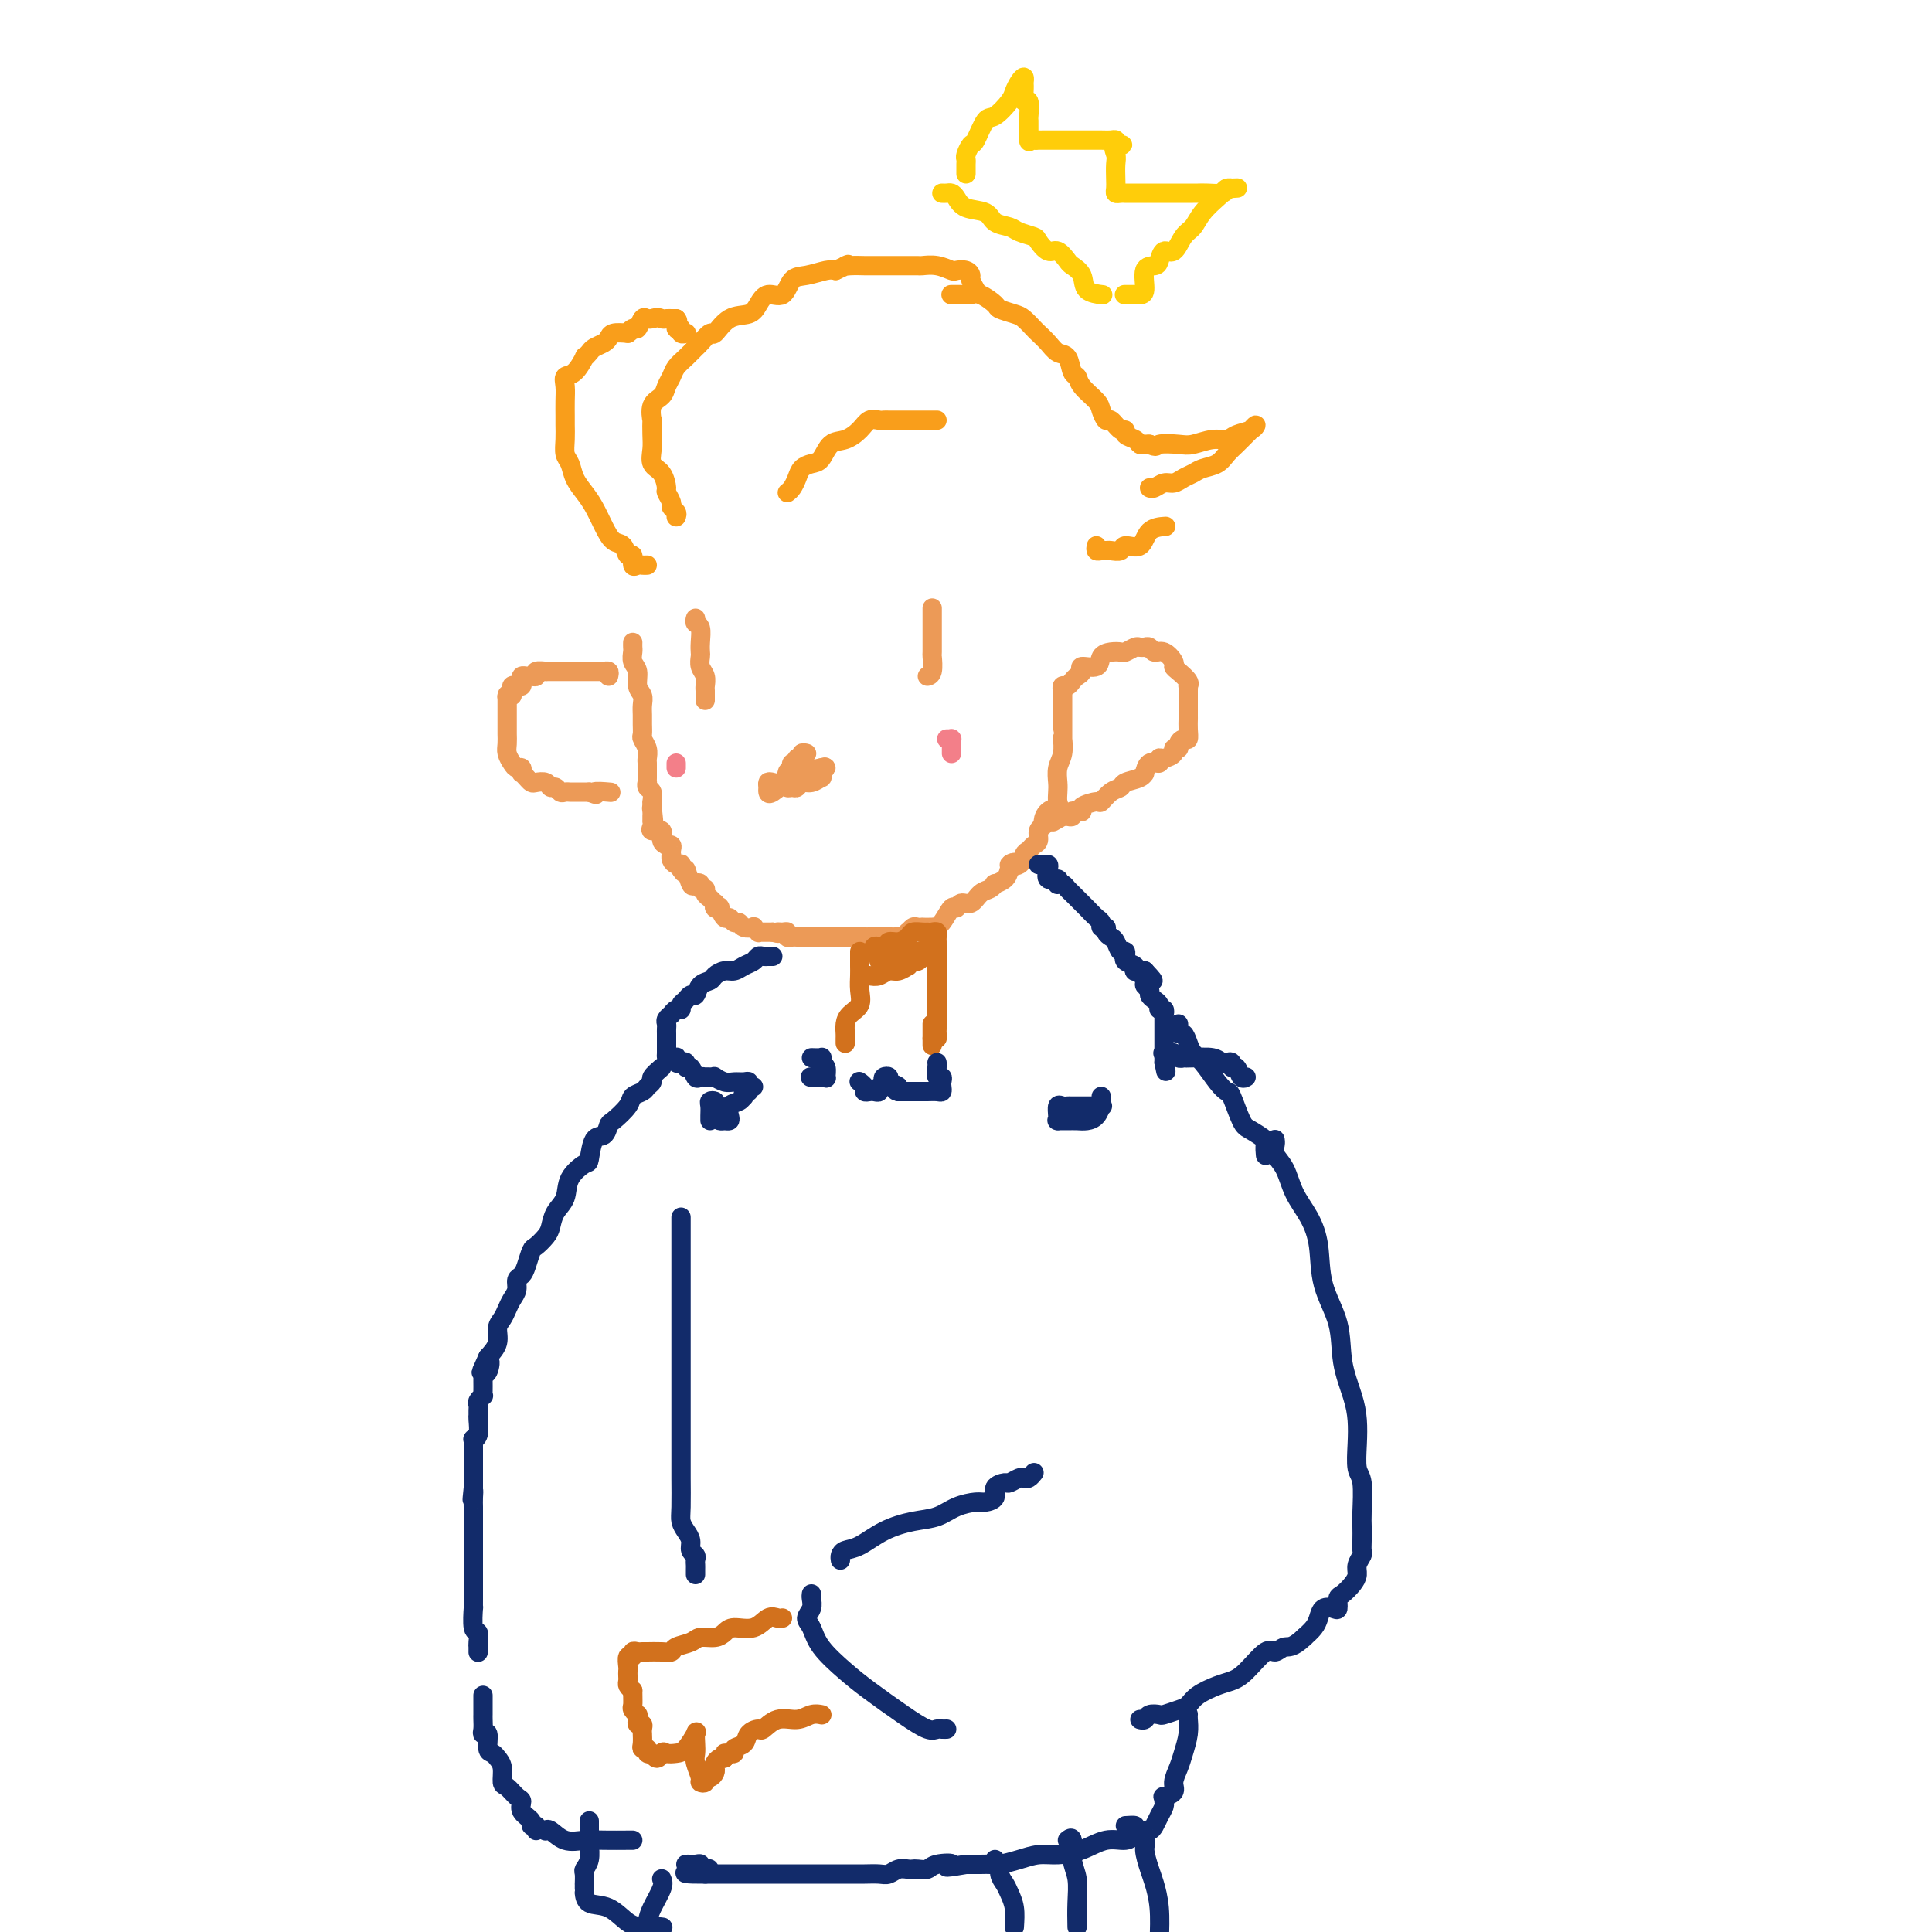 <svg viewBox='0 0 400 400' version='1.1' xmlns='http://www.w3.org/2000/svg' xmlns:xlink='http://www.w3.org/1999/xlink'><g fill='none' stroke='rgb(249,158,27)' stroke-width='4' stroke-linecap='round' stroke-linejoin='round'><path d='M134,117c-0.342,0.017 -0.683,0.035 -1,0c-0.317,-0.035 -0.609,-0.122 -1,0c-0.391,0.122 -0.881,0.451 -1,0c-0.119,-0.451 0.134,-1.684 0,-2c-0.134,-0.316 -0.655,0.285 -1,0c-0.345,-0.285 -0.515,-1.455 -1,-2c-0.485,-0.545 -1.286,-0.466 -2,-1c-0.714,-0.534 -1.343,-1.680 -2,-3c-0.657,-1.320 -1.343,-2.814 -2,-4c-0.657,-1.186 -1.286,-2.064 -2,-3c-0.714,-0.936 -1.512,-1.931 -2,-3c-0.488,-1.069 -0.667,-2.211 -1,-3c-0.333,-0.789 -0.821,-1.225 -1,-2c-0.179,-0.775 -0.047,-1.887 0,-3c0.047,-1.113 0.011,-2.225 0,-3c-0.011,-0.775 0.002,-1.214 0,-2c-0.002,-0.786 -0.021,-1.921 0,-3c0.021,-1.079 0.082,-2.102 0,-3c-0.082,-0.898 -0.306,-1.669 0,-2c0.306,-0.331 1.142,-0.221 2,-1c0.858,-0.779 1.739,-2.446 2,-3c0.261,-0.554 -0.099,0.007 0,0c0.099,-0.007 0.655,-0.580 1,-1c0.345,-0.420 0.479,-0.687 1,-1c0.521,-0.313 1.428,-0.671 2,-1c0.572,-0.329 0.808,-0.627 1,-1c0.192,-0.373 0.341,-0.821 1,-1c0.659,-0.179 1.830,-0.090 3,0'/><path d='M130,69c1.963,-1.632 0.371,-0.213 0,0c-0.371,0.213 0.479,-0.780 1,-1c0.521,-0.220 0.714,0.333 1,0c0.286,-0.333 0.664,-1.553 1,-2c0.336,-0.447 0.629,-0.120 1,0c0.371,0.120 0.820,0.034 1,0c0.180,-0.034 0.090,-0.017 0,0'/><path d='M135,66c1.183,-0.464 1.640,-0.124 2,0c0.360,0.124 0.622,0.033 1,0c0.378,-0.033 0.871,-0.009 1,0c0.129,0.009 -0.106,0.003 0,0c0.106,-0.003 0.553,-0.001 1,0'/><path d='M140,66c0.708,0.469 -0.020,1.642 0,2c0.020,0.358 0.790,-0.100 1,0c0.210,0.100 -0.140,0.759 0,1c0.140,0.241 0.768,0.065 1,0c0.232,-0.065 0.066,-0.019 0,0c-0.066,0.019 -0.033,0.009 0,0'/><path d='M140,107c0.122,-0.324 0.243,-0.648 0,-1c-0.243,-0.352 -0.852,-0.731 -1,-1c-0.148,-0.269 0.163,-0.427 0,-1c-0.163,-0.573 -0.800,-1.560 -1,-2c-0.200,-0.440 0.038,-0.332 0,-1c-0.038,-0.668 -0.350,-2.110 -1,-3c-0.650,-0.890 -1.638,-1.227 -2,-2c-0.362,-0.773 -0.099,-1.982 0,-3c0.099,-1.018 0.033,-1.844 0,-3c-0.033,-1.156 -0.034,-2.641 0,-3c0.034,-0.359 0.103,0.409 0,0c-0.103,-0.409 -0.379,-1.997 0,-3c0.379,-1.003 1.414,-1.423 2,-2c0.586,-0.577 0.724,-1.310 1,-2c0.276,-0.690 0.689,-1.335 1,-2c0.311,-0.665 0.521,-1.349 1,-2c0.479,-0.651 1.226,-1.268 2,-2c0.774,-0.732 1.574,-1.580 2,-2c0.426,-0.420 0.478,-0.412 1,-1c0.522,-0.588 1.515,-1.770 2,-2c0.485,-0.230 0.460,0.494 1,0c0.540,-0.494 1.643,-2.207 3,-3c1.357,-0.793 2.968,-0.668 4,-1c1.032,-0.332 1.486,-1.121 2,-2c0.514,-0.879 1.090,-1.847 2,-2c0.910,-0.153 2.156,0.509 3,0c0.844,-0.509 1.288,-2.188 2,-3c0.712,-0.812 1.692,-0.757 3,-1c1.308,-0.243 2.945,-0.784 4,-1c1.055,-0.216 1.527,-0.108 2,0'/><path d='M173,56c3.844,-1.774 2.453,-1.207 2,-1c-0.453,0.207 0.034,0.056 1,0c0.966,-0.056 2.413,-0.015 3,0c0.587,0.015 0.313,0.004 1,0c0.687,-0.004 2.335,-0.001 3,0c0.665,0.001 0.348,0.001 1,0c0.652,-0.001 2.274,-0.001 3,0c0.726,0.001 0.555,0.004 1,0c0.445,-0.004 1.505,-0.015 2,0c0.495,0.015 0.426,0.056 1,0c0.574,-0.056 1.790,-0.208 3,0c1.210,0.208 2.414,0.775 3,1c0.586,0.225 0.553,0.106 1,0c0.447,-0.106 1.374,-0.200 2,0c0.626,0.200 0.951,0.693 1,1c0.049,0.307 -0.179,0.429 0,1c0.179,0.571 0.765,1.592 1,2c0.235,0.408 0.117,0.204 0,0'/><path d='M163,102c0.327,-0.249 0.654,-0.498 1,-1c0.346,-0.502 0.711,-1.255 1,-2c0.289,-0.745 0.503,-1.480 1,-2c0.497,-0.520 1.278,-0.824 2,-1c0.722,-0.176 1.387,-0.223 2,-1c0.613,-0.777 1.176,-2.285 2,-3c0.824,-0.715 1.909,-0.636 3,-1c1.091,-0.364 2.189,-1.169 3,-2c0.811,-0.831 1.334,-1.687 2,-2c0.666,-0.313 1.473,-0.084 2,0c0.527,0.084 0.772,0.022 1,0c0.228,-0.022 0.439,-0.006 1,0c0.561,0.006 1.474,0.002 2,0c0.526,-0.002 0.666,-0.000 1,0c0.334,0.000 0.863,0.000 1,0c0.137,-0.000 -0.118,-0.000 0,0c0.118,0.000 0.609,0.000 1,0c0.391,-0.000 0.683,-0.000 1,0c0.317,0.000 0.660,0.000 1,0c0.340,-0.000 0.679,-0.000 1,0c0.321,0.000 0.625,0.000 1,0c0.375,-0.000 0.821,-0.000 1,0c0.179,0.000 0.089,0.000 0,0'/><path d='M197,61c-0.090,0.000 -0.179,0.001 0,0c0.179,-0.001 0.627,-0.002 1,0c0.373,0.002 0.671,0.007 1,0c0.329,-0.007 0.688,-0.027 1,0c0.312,0.027 0.577,0.102 1,0c0.423,-0.102 1.005,-0.379 2,0c0.995,0.379 2.403,1.415 3,2c0.597,0.585 0.383,0.719 1,1c0.617,0.281 2.066,0.708 3,1c0.934,0.292 1.352,0.450 2,1c0.648,0.550 1.525,1.493 2,2c0.475,0.507 0.547,0.577 1,1c0.453,0.423 1.288,1.198 2,2c0.712,0.802 1.302,1.631 2,2c0.698,0.369 1.504,0.277 2,1c0.496,0.723 0.682,2.262 1,3c0.318,0.738 0.768,0.675 1,1c0.232,0.325 0.246,1.038 1,2c0.754,0.962 2.247,2.175 3,3c0.753,0.825 0.766,1.264 1,2c0.234,0.736 0.688,1.769 1,2c0.312,0.231 0.483,-0.342 1,0c0.517,0.342 1.381,1.598 2,2c0.619,0.402 0.992,-0.050 1,0c0.008,0.050 -0.349,0.602 0,1c0.349,0.398 1.403,0.643 2,1c0.597,0.357 0.738,0.827 1,1c0.262,0.173 0.646,0.049 1,0c0.354,-0.049 0.677,-0.025 1,0'/><path d='M238,92c1.637,0.778 1.229,0.223 2,0c0.771,-0.223 2.719,-0.116 4,0c1.281,0.116 1.894,0.239 3,0c1.106,-0.239 2.703,-0.839 4,-1c1.297,-0.161 2.292,0.118 3,0c0.708,-0.118 1.130,-0.632 2,-1c0.870,-0.368 2.189,-0.590 3,-1c0.811,-0.410 1.115,-1.008 1,-1c-0.115,0.008 -0.649,0.622 -1,1c-0.351,0.378 -0.521,0.521 -1,1c-0.479,0.479 -1.269,1.294 -2,2c-0.731,0.706 -1.403,1.302 -2,2c-0.597,0.698 -1.119,1.497 -2,2c-0.881,0.503 -2.123,0.708 -3,1c-0.877,0.292 -1.390,0.670 -2,1c-0.610,0.330 -1.316,0.610 -2,1c-0.684,0.390 -1.346,0.889 -2,1c-0.654,0.111 -1.299,-0.166 -2,0c-0.701,0.166 -1.458,0.775 -2,1c-0.542,0.225 -0.869,0.064 -1,0c-0.131,-0.064 -0.065,-0.032 0,0'/><path d='M227,113c-0.087,0.423 -0.174,0.847 0,1c0.174,0.153 0.608,0.037 1,0c0.392,-0.037 0.742,0.007 1,0c0.258,-0.007 0.424,-0.065 1,0c0.576,0.065 1.563,0.252 2,0c0.437,-0.252 0.324,-0.943 1,-1c0.676,-0.057 2.140,0.521 3,0c0.860,-0.521 1.116,-2.140 2,-3c0.884,-0.860 2.395,-0.960 3,-1c0.605,-0.040 0.302,-0.020 0,0'/></g>
<g fill='none' stroke='rgb(236,154,87)' stroke-width='4' stroke-linecap='round' stroke-linejoin='round'><path d='M131,133c-0.009,0.359 -0.017,0.719 0,1c0.017,0.281 0.061,0.484 0,1c-0.061,0.516 -0.227,1.346 0,2c0.227,0.654 0.845,1.134 1,2c0.155,0.866 -0.155,2.119 0,3c0.155,0.881 0.774,1.392 1,2c0.226,0.608 0.060,1.314 0,2c-0.060,0.686 -0.012,1.352 0,2c0.012,0.648 -0.011,1.276 0,2c0.011,0.724 0.055,1.542 0,2c-0.055,0.458 -0.211,0.557 0,1c0.211,0.443 0.789,1.232 1,2c0.211,0.768 0.057,1.515 0,2c-0.057,0.485 -0.015,0.708 0,1c0.015,0.292 0.004,0.652 0,1c-0.004,0.348 -0.002,0.685 0,1c0.002,0.315 0.004,0.608 0,1c-0.004,0.392 -0.015,0.883 0,1c0.015,0.117 0.057,-0.141 0,0c-0.057,0.141 -0.211,0.681 0,1c0.211,0.319 0.789,0.415 1,1c0.211,0.585 0.057,1.657 0,2c-0.057,0.343 -0.016,-0.045 0,0c0.016,0.045 0.008,0.522 0,1'/><path d='M135,167c0.619,5.498 0.166,2.243 0,1c-0.166,-1.243 -0.044,-0.474 0,0c0.044,0.474 0.010,0.653 0,1c-0.010,0.347 0.005,0.862 0,1c-0.005,0.138 -0.031,-0.100 0,0c0.031,0.100 0.117,0.538 0,1c-0.117,0.462 -0.439,0.947 0,1c0.439,0.053 1.638,-0.326 2,0c0.362,0.326 -0.113,1.358 0,2c0.113,0.642 0.815,0.894 1,1c0.185,0.106 -0.146,0.066 0,0c0.146,-0.066 0.771,-0.159 1,0c0.229,0.159 0.064,0.568 0,1c-0.064,0.432 -0.028,0.886 0,1c0.028,0.114 0.046,-0.114 0,0c-0.046,0.114 -0.156,0.569 0,1c0.156,0.431 0.578,0.837 1,1c0.422,0.163 0.844,0.082 1,0c0.156,-0.082 0.044,-0.166 0,0c-0.044,0.166 -0.022,0.583 0,1'/><path d='M141,180c1.106,1.830 0.870,-0.094 1,0c0.130,0.094 0.627,2.206 1,3c0.373,0.794 0.621,0.268 1,0c0.379,-0.268 0.889,-0.279 1,0c0.111,0.279 -0.177,0.849 0,1c0.177,0.151 0.818,-0.118 1,0c0.182,0.118 -0.096,0.624 0,1c0.096,0.376 0.566,0.623 1,1c0.434,0.377 0.834,0.883 1,1c0.166,0.117 0.100,-0.157 0,0c-0.100,0.157 -0.234,0.745 0,1c0.234,0.255 0.836,0.178 1,0c0.164,-0.178 -0.110,-0.455 0,0c0.110,0.455 0.606,1.642 1,2c0.394,0.358 0.688,-0.114 1,0c0.312,0.114 0.643,0.814 1,1c0.357,0.186 0.741,-0.143 1,0c0.259,0.143 0.394,0.756 1,1c0.606,0.244 1.682,0.118 2,0c0.318,-0.118 -0.122,-0.228 0,0c0.122,0.228 0.806,0.793 1,1c0.194,0.207 -0.103,0.055 0,0c0.103,-0.055 0.605,-0.015 1,0c0.395,0.015 0.684,0.004 1,0c0.316,-0.004 0.658,-0.002 1,0'/><path d='M160,193c1.730,0.460 1.055,0.109 1,0c-0.055,-0.109 0.510,0.023 1,0c0.490,-0.023 0.905,-0.202 1,0c0.095,0.202 -0.129,0.786 0,1c0.129,0.214 0.611,0.057 1,0c0.389,-0.057 0.686,-0.015 1,0c0.314,0.015 0.644,0.004 1,0c0.356,-0.004 0.740,-0.001 1,0c0.260,0.001 0.398,0.000 1,0c0.602,-0.000 1.667,-0.000 2,0c0.333,0.000 -0.066,0.000 0,0c0.066,-0.000 0.596,-0.000 1,0c0.404,0.000 0.682,0.000 1,0c0.318,-0.000 0.676,-0.000 1,0c0.324,0.000 0.615,0.000 1,0c0.385,-0.000 0.863,-0.000 1,0c0.137,0.000 -0.068,0.000 0,0c0.068,-0.000 0.410,-0.000 1,0c0.590,0.000 1.428,0.000 2,0c0.572,-0.000 0.878,-0.000 1,0c0.122,0.000 0.061,0.000 0,0'/><path d='M179,194c3.118,0.155 1.414,0.041 1,0c-0.414,-0.041 0.462,-0.011 1,0c0.538,0.011 0.740,0.003 1,0c0.260,-0.003 0.580,-0.001 1,0c0.420,0.001 0.939,0.001 1,0c0.061,-0.001 -0.337,-0.004 0,0c0.337,0.004 1.410,0.016 2,0c0.590,-0.016 0.697,-0.061 1,0c0.303,0.061 0.802,0.226 1,0c0.198,-0.226 0.096,-0.845 0,-1c-0.096,-0.155 -0.185,0.155 0,0c0.185,-0.155 0.644,-0.773 1,-1c0.356,-0.227 0.609,-0.061 1,0c0.391,0.061 0.920,0.019 1,0c0.080,-0.019 -0.291,-0.014 0,0c0.291,0.014 1.243,0.038 2,0c0.757,-0.038 1.319,-0.138 2,-1c0.681,-0.862 1.481,-2.487 2,-3c0.519,-0.513 0.758,0.084 1,0c0.242,-0.084 0.486,-0.850 1,-1c0.514,-0.150 1.299,0.314 2,0c0.701,-0.314 1.319,-1.407 2,-2c0.681,-0.593 1.426,-0.687 2,-1c0.574,-0.313 0.979,-0.847 1,-1c0.021,-0.153 -0.340,0.074 0,0c0.340,-0.074 1.383,-0.450 2,-1c0.617,-0.550 0.809,-1.275 1,-2'/><path d='M209,180c2.367,-2.112 0.283,-1.392 0,-1c-0.283,0.392 1.235,0.457 2,0c0.765,-0.457 0.778,-1.436 1,-2c0.222,-0.564 0.652,-0.715 1,-1c0.348,-0.285 0.615,-0.705 1,-1c0.385,-0.295 0.890,-0.464 1,-1c0.110,-0.536 -0.173,-1.439 0,-2c0.173,-0.561 0.803,-0.779 1,-1c0.197,-0.221 -0.038,-0.444 0,-1c0.038,-0.556 0.350,-1.447 1,-2c0.650,-0.553 1.637,-0.770 2,-1c0.363,-0.230 0.101,-0.472 0,-1c-0.101,-0.528 -0.041,-1.340 0,-2c0.041,-0.660 0.064,-1.167 0,-2c-0.064,-0.833 -0.213,-1.992 0,-3c0.213,-1.008 0.789,-1.867 1,-3c0.211,-1.133 0.056,-2.541 0,-3c-0.056,-0.459 -0.015,0.032 0,0c0.015,-0.032 0.004,-0.587 0,-1c-0.004,-0.413 -0.001,-0.682 0,-1c0.001,-0.318 0.000,-0.683 0,-1c-0.000,-0.317 -0.000,-0.586 0,-1c0.000,-0.414 0.000,-0.973 0,-2c-0.000,-1.027 -0.000,-2.523 0,-3c0.000,-0.477 0.000,0.064 0,0c-0.000,-0.064 -0.000,-0.733 0,-1c0.000,-0.267 0.000,-0.134 0,0'/><path d='M220,143c-0.088,-0.446 -0.177,-0.893 0,-1c0.177,-0.107 0.619,0.125 1,0c0.381,-0.125 0.701,-0.606 1,-1c0.299,-0.394 0.576,-0.701 1,-1c0.424,-0.299 0.995,-0.592 1,-1c0.005,-0.408 -0.556,-0.933 0,-1c0.556,-0.067 2.228,0.323 3,0c0.772,-0.323 0.645,-1.358 1,-2c0.355,-0.642 1.194,-0.890 2,-1c0.806,-0.110 1.579,-0.082 2,0c0.421,0.082 0.490,0.218 1,0c0.510,-0.218 1.460,-0.792 2,-1c0.540,-0.208 0.669,-0.052 1,0c0.331,0.052 0.865,-0.002 1,0c0.135,0.002 -0.128,0.060 0,0c0.128,-0.060 0.647,-0.237 1,0c0.353,0.237 0.541,0.889 1,1c0.459,0.111 1.188,-0.318 2,0c0.812,0.318 1.706,1.381 2,2c0.294,0.619 -0.012,0.792 0,1c0.012,0.208 0.343,0.451 1,1c0.657,0.549 1.640,1.404 2,2c0.360,0.596 0.096,0.933 0,1c-0.096,0.067 -0.026,-0.138 0,0c0.026,0.138 0.007,0.617 0,1c-0.007,0.383 -0.002,0.670 0,1c0.002,0.330 0.000,0.704 0,1c-0.000,0.296 -0.000,0.513 0,1c0.000,0.487 0.000,1.243 0,2'/><path d='M246,148c0.003,1.221 0.011,0.775 0,1c-0.011,0.225 -0.040,1.122 0,2c0.040,0.878 0.150,1.737 0,2c-0.150,0.263 -0.560,-0.070 -1,0c-0.440,0.070 -0.909,0.545 -1,1c-0.091,0.455 0.196,0.891 0,1c-0.196,0.109 -0.874,-0.110 -1,0c-0.126,0.110 0.299,0.549 0,1c-0.299,0.451 -1.324,0.913 -2,1c-0.676,0.087 -1.004,-0.202 -1,0c0.004,0.202 0.340,0.894 0,1c-0.340,0.106 -1.356,-0.375 -2,0c-0.644,0.375 -0.917,1.606 -1,2c-0.083,0.394 0.025,-0.051 0,0c-0.025,0.051 -0.182,0.596 -1,1c-0.818,0.404 -2.297,0.668 -3,1c-0.703,0.332 -0.631,0.733 -1,1c-0.369,0.267 -1.180,0.401 -2,1c-0.820,0.599 -1.648,1.663 -2,2c-0.352,0.337 -0.228,-0.054 -1,0c-0.772,0.054 -2.441,0.554 -3,1c-0.559,0.446 -0.009,0.837 0,1c0.009,0.163 -0.522,0.096 -1,0c-0.478,-0.096 -0.901,-0.222 -1,0c-0.099,0.222 0.127,0.790 0,1c-0.127,0.210 -0.608,0.060 -1,0c-0.392,-0.060 -0.696,-0.030 -1,0'/><path d='M220,169c-3.500,2.000 -1.750,1.000 0,0'/><path d='M126,140c0.098,-0.423 0.196,-0.845 0,-1c-0.196,-0.155 -0.686,-0.041 -1,0c-0.314,0.041 -0.451,0.011 -1,0c-0.549,-0.011 -1.510,-0.003 -2,0c-0.490,0.003 -0.509,0.001 -1,0c-0.491,-0.001 -1.455,-0.000 -2,0c-0.545,0.000 -0.671,0.000 -1,0c-0.329,-0.000 -0.861,0.000 -1,0c-0.139,-0.000 0.116,-0.000 0,0c-0.116,0.000 -0.603,0.000 -1,0c-0.397,-0.000 -0.702,-0.001 -1,0c-0.298,0.001 -0.587,0.004 -1,0c-0.413,-0.004 -0.951,-0.015 -1,0c-0.049,0.015 0.390,0.057 0,0c-0.390,-0.057 -1.611,-0.212 -2,0c-0.389,0.212 0.053,0.792 0,1c-0.053,0.208 -0.602,0.045 -1,0c-0.398,-0.045 -0.645,0.027 -1,0c-0.355,-0.027 -0.817,-0.151 -1,0c-0.183,0.151 -0.088,0.579 0,1c0.088,0.421 0.167,0.834 0,1c-0.167,0.166 -0.581,0.086 -1,0c-0.419,-0.086 -0.844,-0.177 -1,0c-0.156,0.177 -0.045,0.622 0,1c0.045,0.378 0.022,0.689 0,1'/><path d='M106,144c-1.309,0.786 -1.083,0.252 -1,0c0.083,-0.252 0.022,-0.222 0,0c-0.022,0.222 -0.006,0.637 0,1c0.006,0.363 0.002,0.675 0,1c-0.002,0.325 -0.000,0.665 0,1c0.000,0.335 0.000,0.666 0,1c-0.000,0.334 0.000,0.670 0,1c-0.000,0.330 -0.001,0.655 0,1c0.001,0.345 0.003,0.712 0,1c-0.003,0.288 -0.012,0.498 0,1c0.012,0.502 0.045,1.296 0,2c-0.045,0.704 -0.170,1.317 0,2c0.170,0.683 0.633,1.436 1,2c0.367,0.564 0.637,0.938 1,1c0.363,0.062 0.818,-0.190 1,0c0.182,0.190 0.089,0.822 0,1c-0.089,0.178 -0.175,-0.097 0,0c0.175,0.097 0.610,0.566 1,1c0.390,0.434 0.734,0.833 1,1c0.266,0.167 0.452,0.101 1,0c0.548,-0.101 1.456,-0.237 2,0c0.544,0.237 0.723,0.848 1,1c0.277,0.152 0.650,-0.155 1,0c0.350,0.155 0.676,0.774 1,1c0.324,0.226 0.646,0.061 1,0c0.354,-0.061 0.738,-0.016 1,0c0.262,0.016 0.400,0.004 1,0c0.600,-0.004 1.662,-0.001 2,0c0.338,0.001 -0.046,0.000 0,0c0.046,-0.000 0.523,-0.000 1,0'/><path d='M122,164c2.524,0.929 0.833,0.250 1,0c0.167,-0.250 2.190,-0.071 3,0c0.810,0.071 0.405,0.036 0,0'/><path d='M193,126c-0.000,-0.099 -0.000,-0.199 0,0c0.000,0.199 0.000,0.695 0,1c-0.000,0.305 -0.000,0.419 0,1c0.000,0.581 0.001,1.630 0,2c-0.001,0.370 -0.004,0.061 0,1c0.004,0.939 0.015,3.127 0,4c-0.015,0.873 -0.056,0.430 0,1c0.056,0.570 0.207,2.154 0,3c-0.207,0.846 -0.774,0.956 -1,1c-0.226,0.044 -0.113,0.022 0,0'/><path d='M144,128c-0.113,0.385 -0.226,0.771 0,1c0.226,0.229 0.792,0.302 1,1c0.208,0.698 0.060,2.021 0,3c-0.060,0.979 -0.030,1.614 0,2c0.030,0.386 0.061,0.523 0,1c-0.061,0.477 -0.212,1.295 0,2c0.212,0.705 0.789,1.298 1,2c0.211,0.702 0.057,1.512 0,2c-0.057,0.488 -0.015,0.653 0,1c0.015,0.347 0.004,0.877 0,1c-0.004,0.123 -0.001,-0.159 0,0c0.001,0.159 0.000,0.760 0,1c-0.000,0.240 -0.000,0.120 0,0'/></g>
<g fill='none' stroke='rgb(255,205,10)' stroke-width='4' stroke-linecap='round' stroke-linejoin='round'><path d='M195,40c0.331,0.015 0.663,0.030 1,0c0.337,-0.030 0.680,-0.107 1,0c0.320,0.107 0.618,0.396 1,1c0.382,0.604 0.849,1.524 2,2c1.151,0.476 2.984,0.509 4,1c1.016,0.491 1.213,1.440 2,2c0.787,0.560 2.164,0.733 3,1c0.836,0.267 1.130,0.630 2,1c0.870,0.370 2.317,0.747 3,1c0.683,0.253 0.601,0.382 1,1c0.399,0.618 1.277,1.726 2,2c0.723,0.274 1.291,-0.284 2,0c0.709,0.284 1.560,1.411 2,2c0.440,0.589 0.468,0.641 1,1c0.532,0.359 1.568,1.024 2,2c0.432,0.976 0.259,2.261 1,3c0.741,0.739 2.394,0.930 3,1c0.606,0.070 0.163,0.019 0,0c-0.163,-0.019 -0.047,-0.005 0,0c0.047,0.005 0.023,0.003 0,0'/><path d='M200,36c0.002,-0.336 0.004,-0.672 0,-1c-0.004,-0.328 -0.013,-0.648 0,-1c0.013,-0.352 0.048,-0.736 0,-1c-0.048,-0.264 -0.180,-0.408 0,-1c0.180,-0.592 0.672,-1.633 1,-2c0.328,-0.367 0.494,-0.062 1,-1c0.506,-0.938 1.354,-3.119 2,-4c0.646,-0.881 1.091,-0.461 2,-1c0.909,-0.539 2.282,-2.035 3,-3c0.718,-0.965 0.781,-1.398 1,-2c0.219,-0.602 0.595,-1.371 1,-2c0.405,-0.629 0.840,-1.117 1,-1c0.160,0.117 0.047,0.837 0,1c-0.047,0.163 -0.027,-0.233 0,0c0.027,0.233 0.060,1.094 0,2c-0.060,0.906 -0.212,1.857 0,2c0.212,0.143 0.789,-0.522 1,0c0.211,0.522 0.057,2.233 0,3c-0.057,0.767 -0.015,0.591 0,1c0.015,0.409 0.004,1.403 0,2c-0.004,0.597 -0.002,0.799 0,1'/><path d='M213,28c0.266,1.928 -0.071,1.249 0,1c0.071,-0.249 0.548,-0.067 1,0c0.452,0.067 0.877,0.018 1,0c0.123,-0.018 -0.057,-0.005 0,0c0.057,0.005 0.350,0.001 1,0c0.650,-0.001 1.655,-0.000 3,0c1.345,0.000 3.030,-0.001 4,0c0.970,0.001 1.227,0.003 2,0c0.773,-0.003 2.063,-0.011 3,0c0.937,0.011 1.522,0.041 2,0c0.478,-0.041 0.851,-0.155 1,0c0.149,0.155 0.075,0.577 0,1'/><path d='M231,30c2.785,0.209 0.746,-0.267 0,0c-0.746,0.267 -0.201,1.277 0,2c0.201,0.723 0.056,1.161 0,2c-0.056,0.839 -0.025,2.081 0,3c0.025,0.919 0.044,1.514 0,2c-0.044,0.486 -0.150,0.862 0,1c0.150,0.138 0.555,0.037 1,0c0.445,-0.037 0.930,-0.010 1,0c0.070,0.010 -0.276,0.003 0,0c0.276,-0.003 1.172,-0.001 2,0c0.828,0.001 1.588,0.000 2,0c0.412,-0.000 0.478,-0.000 1,0c0.522,0.000 1.502,0.000 2,0c0.498,-0.000 0.515,0.000 1,0c0.485,-0.000 1.440,-0.000 2,0c0.560,0.000 0.727,0.000 1,0c0.273,-0.000 0.652,-0.000 1,0c0.348,0.000 0.664,0.001 1,0c0.336,-0.001 0.692,-0.003 1,0c0.308,0.003 0.567,0.011 1,0c0.433,-0.011 1.040,-0.041 2,0c0.960,0.041 2.274,0.155 3,0c0.726,-0.155 0.863,-0.577 1,-1'/><path d='M254,39c3.772,-0.159 1.703,-0.055 1,0c-0.703,0.055 -0.040,0.062 0,0c0.040,-0.062 -0.541,-0.192 -1,0c-0.459,0.192 -0.794,0.707 -1,1c-0.206,0.293 -0.281,0.363 -1,1c-0.719,0.637 -2.080,1.839 -3,3c-0.920,1.161 -1.399,2.279 -2,3c-0.601,0.721 -1.326,1.044 -2,2c-0.674,0.956 -1.299,2.543 -2,3c-0.701,0.457 -1.479,-0.217 -2,0c-0.521,0.217 -0.784,1.326 -1,2c-0.216,0.674 -0.385,0.913 -1,1c-0.615,0.087 -1.675,0.023 -2,1c-0.325,0.977 0.085,2.994 0,4c-0.085,1.006 -0.664,1.002 -1,1c-0.336,-0.002 -0.430,-0.000 -1,0c-0.570,0.000 -1.615,0.000 -2,0c-0.385,-0.000 -0.110,-0.000 0,0c0.110,0.000 0.055,0.000 0,0'/></g>
<g fill='none' stroke='rgb(210,113,29)' stroke-width='4' stroke-linecap='round' stroke-linejoin='round'><path d='M178,197c0.001,0.238 0.002,0.476 0,1c-0.002,0.524 -0.007,1.334 0,2c0.007,0.666 0.026,1.189 0,2c-0.026,0.811 -0.098,1.909 0,3c0.098,1.091 0.366,2.176 0,3c-0.366,0.824 -1.366,1.387 -2,2c-0.634,0.613 -0.902,1.275 -1,2c-0.098,0.725 -0.026,1.514 0,2c0.026,0.486 0.007,0.669 0,1c-0.007,0.331 -0.002,0.809 0,1c0.002,0.191 0.001,0.096 0,0'/><path d='M180,202c0.663,0.122 1.326,0.244 2,0c0.674,-0.244 1.361,-0.854 2,-1c0.639,-0.146 1.232,0.172 2,0c0.768,-0.172 1.711,-0.833 2,-1c0.289,-0.167 -0.078,0.162 0,0c0.078,-0.162 0.600,-0.814 1,-1c0.400,-0.186 0.679,0.094 1,0c0.321,-0.094 0.686,-0.561 1,-1c0.314,-0.439 0.579,-0.850 1,-1c0.421,-0.150 0.998,-0.040 1,0c0.002,0.040 -0.571,0.012 -1,0c-0.429,-0.012 -0.715,-0.006 -1,0'/><path d='M191,197c1.582,-0.758 0.038,-0.151 -1,0c-1.038,0.151 -1.570,-0.152 -2,0c-0.430,0.152 -0.759,0.758 -1,1c-0.241,0.242 -0.394,0.118 -1,0c-0.606,-0.118 -1.664,-0.231 -2,0c-0.336,0.231 0.050,0.805 0,1c-0.050,0.195 -0.536,0.010 -1,0c-0.464,-0.010 -0.906,0.155 -1,0c-0.094,-0.155 0.160,-0.629 0,-1c-0.160,-0.371 -0.735,-0.638 -1,-1c-0.265,-0.362 -0.218,-0.818 0,-1c0.218,-0.182 0.609,-0.091 1,0'/><path d='M182,196c-1.202,-0.091 0.293,0.182 1,0c0.707,-0.182 0.627,-0.819 1,-1c0.373,-0.181 1.200,0.095 2,0c0.800,-0.095 1.574,-0.561 2,-1c0.426,-0.439 0.506,-0.850 1,-1c0.494,-0.150 1.402,-0.041 2,0c0.598,0.041 0.885,0.012 1,0c0.115,-0.012 0.057,-0.006 0,0'/><path d='M193,193c0.423,-0.086 0.845,-0.171 1,0c0.155,0.171 0.041,0.599 0,1c-0.041,0.401 -0.011,0.774 0,1c0.011,0.226 0.003,0.306 0,1c-0.003,0.694 -0.001,2.002 0,3c0.001,0.998 0.000,1.685 0,2c-0.000,0.315 -0.000,0.259 0,1c0.000,0.741 0.000,2.278 0,3c-0.000,0.722 -0.000,0.627 0,1c0.000,0.373 0.000,1.213 0,2c-0.000,0.787 -0.000,1.520 0,2c0.000,0.480 0.001,0.707 0,1c-0.001,0.293 -0.003,0.653 0,1c0.003,0.347 0.011,0.681 0,1c-0.011,0.319 -0.041,0.624 0,1c0.041,0.376 0.155,0.822 0,1c-0.155,0.178 -0.577,0.089 -1,0'/><path d='M193,215c0.000,3.222 0.000,0.276 0,-1c0.000,-1.276 0.000,-0.882 0,-1c0.000,-0.118 0.000,-0.748 0,-1c0.000,-0.252 0.000,-0.126 0,0'/></g>
<g fill='none' stroke='rgb(236,154,87)' stroke-width='4' stroke-linecap='round' stroke-linejoin='round'><path d='M167,156c-0.414,-0.111 -0.828,-0.222 -1,0c-0.172,0.222 -0.102,0.777 0,1c0.102,0.223 0.237,0.115 0,0c-0.237,-0.115 -0.847,-0.238 -1,0c-0.153,0.238 0.151,0.837 0,1c-0.151,0.163 -0.759,-0.110 -1,0c-0.241,0.110 -0.117,0.603 0,1c0.117,0.397 0.227,0.699 0,1c-0.227,0.301 -0.790,0.602 -1,1c-0.210,0.398 -0.067,0.892 0,1c0.067,0.108 0.059,-0.171 0,0c-0.059,0.171 -0.168,0.793 0,1c0.168,0.207 0.613,-0.001 1,0c0.387,0.001 0.717,0.211 1,0c0.283,-0.211 0.520,-0.844 1,-1c0.480,-0.156 1.205,0.165 2,0c0.795,-0.165 1.661,-0.815 2,-1c0.339,-0.185 0.153,0.095 0,0c-0.153,-0.095 -0.272,-0.564 0,-1c0.272,-0.436 0.935,-0.839 1,-1c0.065,-0.161 -0.467,-0.081 -1,0'/><path d='M170,159c1.238,-0.335 0.833,-0.174 0,0c-0.833,0.174 -2.094,0.359 -3,1c-0.906,0.641 -1.458,1.738 -2,2c-0.542,0.262 -1.074,-0.312 -2,0c-0.926,0.312 -2.246,1.509 -3,2c-0.754,0.491 -0.942,0.277 -1,0c-0.058,-0.277 0.012,-0.618 0,-1c-0.012,-0.382 -0.108,-0.807 0,-1c0.108,-0.193 0.421,-0.155 1,0c0.579,0.155 1.425,0.426 2,0c0.575,-0.426 0.879,-1.550 1,-2c0.121,-0.450 0.061,-0.225 0,0'/></g>
<g fill='none' stroke='rgb(243,127,137)' stroke-width='4' stroke-linecap='round' stroke-linejoin='round'><path d='M196,153c0.423,-0.007 0.845,-0.013 1,0c0.155,0.013 0.041,0.046 0,0c-0.041,-0.046 -0.011,-0.170 0,0c0.011,0.170 0.003,0.633 0,1c-0.003,0.367 -0.001,0.637 0,1c0.001,0.363 0.000,0.818 0,1c-0.000,0.182 -0.000,0.091 0,0'/><path d='M140,158c0.000,0.417 0.000,0.833 0,1c0.000,0.167 0.000,0.083 0,0'/></g>
<g fill='none' stroke='rgb(18,43,106)' stroke-width='4' stroke-linecap='round' stroke-linejoin='round'><path d='M215,179c0.314,0.014 0.627,0.027 1,0c0.373,-0.027 0.804,-0.095 1,0c0.196,0.095 0.157,0.351 0,1c-0.157,0.649 -0.431,1.690 0,2c0.431,0.310 1.569,-0.110 2,0c0.431,0.110 0.157,0.750 0,1c-0.157,0.250 -0.197,0.108 0,0c0.197,-0.108 0.630,-0.183 1,0c0.370,0.183 0.675,0.625 1,1c0.325,0.375 0.668,0.682 1,1c0.332,0.318 0.653,0.648 1,1c0.347,0.352 0.719,0.725 1,1c0.281,0.275 0.472,0.451 1,1c0.528,0.549 1.395,1.470 2,2c0.605,0.530 0.950,0.667 1,1c0.050,0.333 -0.194,0.861 0,1c0.194,0.139 0.825,-0.113 1,0c0.175,0.113 -0.107,0.589 0,1c0.107,0.411 0.603,0.755 1,1c0.397,0.245 0.695,0.390 1,1c0.305,0.610 0.616,1.683 1,2c0.384,0.317 0.843,-0.123 1,0c0.157,0.123 0.014,0.807 0,1c-0.014,0.193 0.101,-0.106 0,0c-0.101,0.106 -0.416,0.617 0,1c0.416,0.383 1.565,0.639 2,1c0.435,0.361 0.158,0.829 0,1c-0.158,0.171 -0.196,0.046 0,0c0.196,-0.046 0.628,-0.013 1,0c0.372,0.013 0.686,0.007 1,0'/><path d='M237,201c3.399,3.582 0.896,1.537 0,1c-0.896,-0.537 -0.185,0.434 0,1c0.185,0.566 -0.157,0.729 0,1c0.157,0.271 0.811,0.651 1,1c0.189,0.349 -0.089,0.667 0,1c0.089,0.333 0.546,0.682 1,1c0.454,0.318 0.906,0.606 1,1c0.094,0.394 -0.171,0.894 0,1c0.171,0.106 0.778,-0.183 1,0c0.222,0.183 0.060,0.837 0,1c-0.060,0.163 -0.016,-0.163 0,0c0.016,0.163 0.004,0.817 0,1c-0.004,0.183 -0.001,-0.106 0,0c0.001,0.106 0.000,0.606 0,1c-0.000,0.394 -0.000,0.683 0,1c0.000,0.317 0.000,0.662 0,1c-0.000,0.338 -0.000,0.669 0,1c0.000,0.331 0.000,0.662 0,1c-0.000,0.338 -0.000,0.683 0,1c0.000,0.317 0.000,0.607 0,1c-0.000,0.393 -0.000,0.889 0,1c0.000,0.111 0.000,-0.162 0,0c-0.000,0.162 -0.000,0.761 0,1c0.000,0.239 0.000,0.120 0,0'/><path d='M241,220c0.667,3.167 0.333,1.583 0,0'/><path d='M160,198c-0.335,-0.007 -0.670,-0.013 -1,0c-0.330,0.013 -0.655,0.046 -1,0c-0.345,-0.046 -0.711,-0.171 -1,0c-0.289,0.171 -0.501,0.637 -1,1c-0.499,0.363 -1.284,0.622 -2,1c-0.716,0.378 -1.361,0.873 -2,1c-0.639,0.127 -1.270,-0.116 -2,0c-0.730,0.116 -1.558,0.591 -2,1c-0.442,0.409 -0.499,0.754 -1,1c-0.501,0.246 -1.445,0.394 -2,1c-0.555,0.606 -0.722,1.669 -1,2c-0.278,0.331 -0.666,-0.070 -1,0c-0.334,0.070 -0.615,0.611 -1,1c-0.385,0.389 -0.873,0.625 -1,1c-0.127,0.375 0.106,0.888 0,1c-0.106,0.112 -0.550,-0.177 -1,0c-0.450,0.177 -0.905,0.821 -1,1c-0.095,0.179 0.171,-0.107 0,0c-0.171,0.107 -0.778,0.606 -1,1c-0.222,0.394 -0.060,0.683 0,1c0.060,0.317 0.016,0.662 0,1c-0.016,0.338 -0.004,0.668 0,1c0.004,0.332 0.001,0.666 0,1c-0.001,0.334 -0.000,0.667 0,1c0.000,0.333 0.000,0.667 0,1c-0.000,0.333 -0.000,0.667 0,1'/><path d='M138,218c-0.222,1.775 0.725,1.211 1,1c0.275,-0.211 -0.120,-0.070 0,0c0.120,0.070 0.754,0.070 1,0c0.246,-0.070 0.104,-0.211 0,0c-0.104,0.211 -0.168,0.772 0,1c0.168,0.228 0.570,0.121 1,0c0.430,-0.121 0.888,-0.257 1,0c0.112,0.257 -0.124,0.906 0,1c0.124,0.094 0.607,-0.367 1,0c0.393,0.367 0.696,1.562 1,2c0.304,0.438 0.607,0.118 1,0c0.393,-0.118 0.874,-0.033 1,0c0.126,0.033 -0.104,0.013 0,0c0.104,-0.013 0.541,-0.018 1,0c0.459,0.018 0.938,0.058 1,0c0.062,-0.058 -0.295,-0.213 0,0c0.295,0.213 1.241,0.793 2,1c0.759,0.207 1.331,0.041 2,0c0.669,-0.041 1.433,0.041 2,0c0.567,-0.041 0.935,-0.207 1,0c0.065,0.207 -0.175,0.786 0,1c0.175,0.214 0.764,0.061 1,0c0.236,-0.061 0.118,-0.031 0,0'/><path d='M168,219c0.837,0.027 1.674,0.053 2,0c0.326,-0.053 0.141,-0.186 0,0c-0.141,0.186 -0.238,0.691 0,1c0.238,0.309 0.812,0.423 1,1c0.188,0.577 -0.010,1.619 0,2c0.010,0.381 0.226,0.102 0,0c-0.226,-0.102 -0.896,-0.027 -1,0c-0.104,0.027 0.357,0.007 0,0c-0.357,-0.007 -1.530,-0.002 -2,0c-0.470,0.002 -0.235,0.001 0,0'/><path d='M194,220c0.030,0.190 0.061,0.379 0,1c-0.061,0.621 -0.212,1.673 0,2c0.212,0.327 0.787,-0.070 1,0c0.213,0.070 0.065,0.607 0,1c-0.065,0.393 -0.045,0.641 0,1c0.045,0.359 0.115,0.828 0,1c-0.115,0.172 -0.417,0.046 -1,0c-0.583,-0.046 -1.448,-0.012 -2,0c-0.552,0.012 -0.792,0.003 -1,0c-0.208,-0.003 -0.384,-0.001 -1,0c-0.616,0.001 -1.670,0.000 -2,0c-0.330,-0.000 0.065,-0.000 0,0c-0.065,0.000 -0.590,0.000 -1,0c-0.410,-0.000 -0.705,-0.000 -1,0'/><path d='M186,226c-1.267,-0.181 0.067,-0.634 0,-1c-0.067,-0.366 -1.533,-0.644 -2,-1c-0.467,-0.356 0.067,-0.790 0,-1c-0.067,-0.210 -0.735,-0.196 -1,0c-0.265,0.196 -0.127,0.574 0,1c0.127,0.426 0.241,0.898 0,1c-0.241,0.102 -0.839,-0.168 -1,0c-0.161,0.168 0.116,0.774 0,1c-0.116,0.226 -0.623,0.071 -1,0c-0.377,-0.071 -0.623,-0.058 -1,0c-0.377,0.058 -0.885,0.160 -1,0c-0.115,-0.160 0.161,-0.581 0,-1c-0.161,-0.419 -0.760,-0.834 -1,-1c-0.240,-0.166 -0.120,-0.083 0,0'/><path d='M155,226c-0.419,-0.120 -0.838,-0.240 -1,0c-0.162,0.240 -0.068,0.841 0,1c0.068,0.159 0.110,-0.125 0,0c-0.110,0.125 -0.372,0.660 -1,1c-0.628,0.340 -1.621,0.484 -2,1c-0.379,0.516 -0.144,1.404 0,2c0.144,0.596 0.196,0.899 0,1c-0.196,0.101 -0.640,-0.001 -1,0c-0.360,0.001 -0.636,0.105 -1,0c-0.364,-0.105 -0.815,-0.418 -1,-1c-0.185,-0.582 -0.102,-1.431 0,-2c0.102,-0.569 0.223,-0.856 0,-1c-0.223,-0.144 -0.792,-0.143 -1,0c-0.208,0.143 -0.056,0.430 0,1c0.056,0.570 0.015,1.423 0,2c-0.015,0.577 -0.004,0.879 0,1c0.004,0.121 0.002,0.060 0,0'/><path d='M228,227c0.005,0.295 0.009,0.591 0,1c-0.009,0.409 -0.033,0.933 0,1c0.033,0.067 0.123,-0.322 0,0c-0.123,0.322 -0.457,1.354 -1,2c-0.543,0.646 -1.294,0.905 -2,1c-0.706,0.095 -1.366,0.026 -2,0c-0.634,-0.026 -1.241,-0.009 -2,0c-0.759,0.009 -1.668,0.009 -2,0c-0.332,-0.009 -0.086,-0.027 0,0c0.086,0.027 0.012,0.098 0,0c-0.012,-0.098 0.037,-0.366 0,-1c-0.037,-0.634 -0.159,-1.634 0,-2c0.159,-0.366 0.600,-0.098 1,0c0.400,0.098 0.759,0.026 1,0c0.241,-0.026 0.364,-0.007 1,0c0.636,0.007 1.787,0.002 3,0c1.213,-0.002 2.490,-0.001 3,0c0.510,0.001 0.255,0.000 0,0'/><path d='M241,218c-0.205,0.030 -0.410,0.061 0,0c0.410,-0.061 1.434,-0.212 2,0c0.566,0.212 0.673,0.788 1,1c0.327,0.212 0.875,0.061 1,0c0.125,-0.061 -0.174,-0.030 0,0c0.174,0.030 0.821,0.059 2,0c1.179,-0.059 2.889,-0.208 4,0c1.111,0.208 1.621,0.772 2,1c0.379,0.228 0.626,0.121 1,0c0.374,-0.121 0.874,-0.257 1,0c0.126,0.257 -0.124,0.906 0,1c0.124,0.094 0.621,-0.367 1,0c0.379,0.367 0.641,1.560 1,2c0.359,0.440 0.817,0.126 1,0c0.183,-0.126 0.092,-0.063 0,0'/><path d='M244,212c0.024,0.297 0.047,0.594 0,1c-0.047,0.406 -0.165,0.922 0,1c0.165,0.078 0.614,-0.281 1,0c0.386,0.281 0.709,1.204 1,2c0.291,0.796 0.549,1.466 1,2c0.451,0.534 1.094,0.931 2,2c0.906,1.069 2.076,2.810 3,4c0.924,1.190 1.604,1.828 2,2c0.396,0.172 0.509,-0.124 1,1c0.491,1.124 1.361,3.668 2,5c0.639,1.332 1.047,1.454 2,2c0.953,0.546 2.451,1.518 3,2c0.549,0.482 0.148,0.476 0,1c-0.148,0.524 -0.042,1.578 0,2c0.042,0.422 0.021,0.211 0,0'/><path d='M137,221c-0.872,0.756 -1.743,1.511 -2,2c-0.257,0.489 0.102,0.710 0,1c-0.102,0.290 -0.665,0.649 -1,1c-0.335,0.351 -0.443,0.695 -1,1c-0.557,0.305 -1.563,0.573 -2,1c-0.437,0.427 -0.306,1.014 -1,2c-0.694,0.986 -2.214,2.370 -3,3c-0.786,0.630 -0.838,0.506 -1,1c-0.162,0.494 -0.432,1.604 -1,2c-0.568,0.396 -1.432,0.077 -2,1c-0.568,0.923 -0.838,3.090 -1,4c-0.162,0.910 -0.215,0.565 -1,1c-0.785,0.435 -2.303,1.649 -3,3c-0.697,1.351 -0.572,2.838 -1,4c-0.428,1.162 -1.410,1.997 -2,3c-0.590,1.003 -0.788,2.173 -1,3c-0.212,0.827 -0.438,1.311 -1,2c-0.562,0.689 -1.461,1.584 -2,2c-0.539,0.416 -0.718,0.352 -1,1c-0.282,0.648 -0.667,2.008 -1,3c-0.333,0.992 -0.614,1.617 -1,2c-0.386,0.383 -0.877,0.526 -1,1c-0.123,0.474 0.120,1.281 0,2c-0.120,0.719 -0.605,1.350 -1,2c-0.395,0.650 -0.700,1.318 -1,2c-0.300,0.682 -0.596,1.379 -1,2c-0.404,0.621 -0.916,1.167 -1,2c-0.084,0.833 0.262,1.952 0,3c-0.262,1.048 -1.131,2.024 -2,3'/><path d='M101,281c-2.646,5.830 -0.762,1.905 0,1c0.762,-0.905 0.400,1.210 0,2c-0.400,0.790 -0.839,0.257 -1,0c-0.161,-0.257 -0.043,-0.237 0,0c0.043,0.237 0.013,0.690 0,1c-0.013,0.310 -0.007,0.478 0,1c0.007,0.522 0.016,1.397 0,2c-0.016,0.603 -0.057,0.935 0,1c0.057,0.065 0.211,-0.137 0,0c-0.211,0.137 -0.789,0.612 -1,1c-0.211,0.388 -0.056,0.689 0,1c0.056,0.311 0.011,0.634 0,1c-0.011,0.366 0.011,0.777 0,1c-0.011,0.223 -0.056,0.259 0,1c0.056,0.741 0.211,2.187 0,3c-0.211,0.813 -0.789,0.994 -1,1c-0.211,0.006 -0.057,-0.163 0,0c0.057,0.163 0.015,0.659 0,1c-0.015,0.341 -0.004,0.526 0,1c0.004,0.474 0.001,1.236 0,2c-0.001,0.764 -0.000,1.528 0,2c0.000,0.472 0.000,0.651 0,1c-0.000,0.349 -0.000,0.867 0,1c0.000,0.133 0.000,-0.118 0,0c-0.000,0.118 -0.000,0.605 0,1c0.000,0.395 0.000,0.697 0,1'/><path d='M98,308c-0.464,4.372 -0.124,1.801 0,1c0.124,-0.801 0.033,0.168 0,1c-0.033,0.832 -0.009,1.528 0,2c0.009,0.472 0.002,0.721 0,1c-0.002,0.279 -0.001,0.588 0,1c0.001,0.412 0.000,0.926 0,1c-0.000,0.074 -0.000,-0.293 0,0c0.000,0.293 0.000,1.244 0,2c-0.000,0.756 -0.000,1.315 0,2c0.000,0.685 0.000,1.496 0,2c-0.000,0.504 0.000,0.701 0,1c-0.000,0.299 -0.000,0.700 0,1c0.000,0.300 0.000,0.499 0,1c-0.000,0.501 -0.000,1.306 0,2c0.000,0.694 0.000,1.278 0,2c-0.000,0.722 -0.001,1.581 0,2c0.001,0.419 0.004,0.398 0,1c-0.004,0.602 -0.015,1.828 0,2c0.015,0.172 0.057,-0.711 0,0c-0.057,0.711 -0.211,3.017 0,4c0.211,0.983 0.789,0.641 1,1c0.211,0.359 0.057,1.417 0,2c-0.057,0.583 -0.015,0.692 0,1c0.015,0.308 0.004,0.814 0,1c-0.004,0.186 -0.001,0.053 0,0c0.001,-0.053 0.001,-0.027 0,0'/><path d='M264,236c-0.013,-0.068 -0.027,-0.137 0,0c0.027,0.137 0.093,0.478 0,1c-0.093,0.522 -0.347,1.224 0,2c0.347,0.776 1.295,1.625 2,3c0.705,1.375 1.166,3.274 2,5c0.834,1.726 2.040,3.278 3,5c0.960,1.722 1.675,3.615 2,6c0.325,2.385 0.259,5.263 1,8c0.741,2.737 2.290,5.332 3,8c0.710,2.668 0.582,5.408 1,8c0.418,2.592 1.384,5.036 2,7c0.616,1.964 0.883,3.446 1,5c0.117,1.554 0.084,3.178 0,5c-0.084,1.822 -0.219,3.843 0,5c0.219,1.157 0.790,1.452 1,3c0.210,1.548 0.057,4.350 0,6c-0.057,1.650 -0.019,2.147 0,3c0.019,0.853 0.020,2.063 0,3c-0.020,0.937 -0.060,1.602 0,2c0.060,0.398 0.220,0.531 0,1c-0.220,0.469 -0.819,1.276 -1,2c-0.181,0.724 0.057,1.364 0,2c-0.057,0.636 -0.410,1.267 -1,2c-0.590,0.733 -1.419,1.568 -2,2c-0.581,0.432 -0.915,0.461 -1,1c-0.085,0.539 0.080,1.586 0,2c-0.080,0.414 -0.405,0.194 -1,0c-0.595,-0.194 -1.458,-0.361 -2,0c-0.542,0.361 -0.761,1.251 -1,2c-0.239,0.749 -0.497,1.357 -1,2c-0.503,0.643 -1.252,1.322 -2,2'/><path d='M270,339c-2.504,2.388 -3.265,1.858 -4,2c-0.735,0.142 -1.444,0.954 -2,1c-0.556,0.046 -0.957,-0.676 -2,0c-1.043,0.676 -2.727,2.748 -4,4c-1.273,1.252 -2.136,1.683 -3,2c-0.864,0.317 -1.731,0.519 -3,1c-1.269,0.481 -2.941,1.239 -4,2c-1.059,0.761 -1.506,1.523 -2,2c-0.494,0.477 -1.035,0.667 -2,1c-0.965,0.333 -2.353,0.807 -3,1c-0.647,0.193 -0.552,0.104 -1,0c-0.448,-0.104 -1.440,-0.224 -2,0c-0.560,0.224 -0.689,0.791 -1,1c-0.311,0.209 -0.803,0.060 -1,0c-0.197,-0.060 -0.098,-0.030 0,0'/><path d='M168,330c-0.036,0.247 -0.073,0.494 0,1c0.073,0.506 0.255,1.272 0,2c-0.255,0.728 -0.949,1.417 -1,2c-0.051,0.583 0.540,1.058 1,2c0.460,0.942 0.788,2.351 2,4c1.212,1.649 3.309,3.538 5,5c1.691,1.462 2.978,2.497 5,4c2.022,1.503 4.780,3.475 7,5c2.220,1.525 3.901,2.605 5,3c1.099,0.395 1.614,0.106 2,0c0.386,-0.106 0.642,-0.029 1,0c0.358,0.029 0.816,0.008 1,0c0.184,-0.008 0.092,-0.004 0,0'/><path d='M174,323c-0.052,-0.319 -0.104,-0.639 0,-1c0.104,-0.361 0.366,-0.764 1,-1c0.634,-0.236 1.642,-0.304 3,-1c1.358,-0.696 3.067,-2.019 5,-3c1.933,-0.981 4.089,-1.621 6,-2c1.911,-0.379 3.578,-0.496 5,-1c1.422,-0.504 2.600,-1.395 4,-2c1.400,-0.605 3.023,-0.922 4,-1c0.977,-0.078 1.307,0.085 2,0c0.693,-0.085 1.747,-0.419 2,-1c0.253,-0.581 -0.297,-1.410 0,-2c0.297,-0.590 1.441,-0.942 2,-1c0.559,-0.058 0.532,0.177 1,0c0.468,-0.177 1.432,-0.766 2,-1c0.568,-0.234 0.740,-0.114 1,0c0.260,0.114 0.609,0.223 1,0c0.391,-0.223 0.826,-0.778 1,-1c0.174,-0.222 0.087,-0.111 0,0'/><path d='M100,351c-0.000,0.764 -0.000,1.527 0,2c0.000,0.473 0.000,0.655 0,1c-0.000,0.345 -0.001,0.853 0,1c0.001,0.147 0.004,-0.069 0,0c-0.004,0.069 -0.016,0.421 0,1c0.016,0.579 0.060,1.384 0,2c-0.060,0.616 -0.224,1.043 0,1c0.224,-0.043 0.834,-0.557 1,0c0.166,0.557 -0.114,2.184 0,3c0.114,0.816 0.621,0.819 1,1c0.379,0.181 0.630,0.539 1,1c0.370,0.461 0.860,1.026 1,2c0.140,0.974 -0.070,2.358 0,3c0.070,0.642 0.419,0.543 1,1c0.581,0.457 1.395,1.471 2,2c0.605,0.529 1.003,0.571 1,1c-0.003,0.429 -0.407,1.243 0,2c0.407,0.757 1.626,1.457 2,2c0.374,0.543 -0.096,0.929 0,1c0.096,0.071 0.756,-0.173 1,0c0.244,0.173 0.070,0.764 0,1c-0.070,0.236 -0.035,0.118 0,0'/><path d='M113,379c-0.049,0.061 -0.098,0.121 0,0c0.098,-0.121 0.341,-0.425 1,0c0.659,0.425 1.732,1.578 3,2c1.268,0.422 2.732,0.113 4,0c1.268,-0.113 2.340,-0.030 4,0c1.660,0.030 3.909,0.008 5,0c1.091,-0.008 1.025,-0.002 1,0c-0.025,0.002 -0.007,0.001 0,0c0.007,-0.001 0.004,-0.000 0,0'/><path d='M141,252c-0.000,0.482 -0.000,0.965 0,2c0.000,1.035 0.000,2.624 0,4c-0.000,1.376 -0.000,2.540 0,4c0.000,1.460 0.000,3.215 0,5c-0.000,1.785 -0.000,3.601 0,5c0.000,1.399 0.000,2.380 0,4c-0.000,1.620 -0.000,3.880 0,6c0.000,2.120 0.000,4.101 0,6c-0.000,1.899 -0.001,3.716 0,6c0.001,2.284 0.003,5.035 0,7c-0.003,1.965 -0.011,3.145 0,5c0.011,1.855 0.040,4.385 0,6c-0.040,1.615 -0.151,2.317 0,3c0.151,0.683 0.562,1.349 1,2c0.438,0.651 0.902,1.288 1,2c0.098,0.712 -0.170,1.500 0,2c0.170,0.500 0.778,0.712 1,1c0.222,0.288 0.060,0.652 0,1c-0.060,0.348 -0.016,0.681 0,1c0.016,0.319 0.004,0.624 0,1c-0.004,0.376 -0.001,0.822 0,1c0.001,0.178 0.001,0.089 0,0'/></g>
<g fill='none' stroke='rgb(210,113,29)' stroke-width='4' stroke-linecap='round' stroke-linejoin='round'><path d='M162,335c-0.258,0.062 -0.517,0.125 -1,0c-0.483,-0.125 -1.192,-0.436 -2,0c-0.808,0.436 -1.715,1.619 -3,2c-1.285,0.381 -2.948,-0.038 -4,0c-1.052,0.038 -1.494,0.535 -2,1c-0.506,0.465 -1.077,0.899 -2,1c-0.923,0.101 -2.200,-0.131 -3,0c-0.800,0.131 -1.125,0.623 -2,1c-0.875,0.377 -2.300,0.637 -3,1c-0.700,0.363 -0.673,0.830 -1,1c-0.327,0.170 -1.006,0.044 -2,0c-0.994,-0.044 -2.304,-0.008 -3,0c-0.696,0.008 -0.779,-0.014 -1,0c-0.221,0.014 -0.581,0.063 -1,0c-0.419,-0.063 -0.897,-0.238 -1,0c-0.103,0.238 0.168,0.890 0,1c-0.168,0.110 -0.777,-0.321 -1,0c-0.223,0.321 -0.060,1.396 0,2c0.060,0.604 0.019,0.739 0,1c-0.019,0.261 -0.015,0.647 0,1c0.015,0.353 0.043,0.672 0,1c-0.043,0.328 -0.155,0.665 0,1c0.155,0.335 0.578,0.667 1,1'/><path d='M131,350c0.016,1.874 0.057,2.557 0,3c-0.057,0.443 -0.212,0.644 0,1c0.212,0.356 0.793,0.865 1,1c0.207,0.135 0.041,-0.105 0,0c-0.041,0.105 0.041,0.554 0,1c-0.041,0.446 -0.207,0.888 0,1c0.207,0.112 0.788,-0.107 1,0c0.212,0.107 0.056,0.540 0,1c-0.056,0.460 -0.011,0.945 0,1c0.011,0.055 -0.012,-0.321 0,0c0.012,0.321 0.060,1.340 0,2c-0.060,0.660 -0.226,0.961 0,1c0.226,0.039 0.844,-0.186 1,0c0.156,0.186 -0.150,0.781 0,1c0.150,0.219 0.757,0.063 1,0c0.243,-0.063 0.121,-0.031 0,0'/><path d='M135,363c1.037,2.012 1.630,0.542 2,0c0.370,-0.542 0.516,-0.157 1,0c0.484,0.157 1.307,0.086 2,0c0.693,-0.086 1.258,-0.189 2,-1c0.742,-0.811 1.662,-2.332 2,-3c0.338,-0.668 0.095,-0.484 0,0c-0.095,0.484 -0.041,1.268 0,2c0.041,0.732 0.067,1.413 0,2c-0.067,0.587 -0.229,1.082 0,2c0.229,0.918 0.849,2.261 1,3c0.151,0.739 -0.166,0.875 0,1c0.166,0.125 0.815,0.241 1,0c0.185,-0.241 -0.095,-0.838 0,-1c0.095,-0.162 0.564,0.111 1,0c0.436,-0.111 0.838,-0.604 1,-1c0.162,-0.396 0.085,-0.694 0,-1c-0.085,-0.306 -0.177,-0.621 0,-1c0.177,-0.379 0.622,-0.823 1,-1c0.378,-0.177 0.689,-0.089 1,0'/><path d='M150,364c0.708,-0.846 -0.022,-0.962 0,-1c0.022,-0.038 0.798,0.002 1,0c0.202,-0.002 -0.168,-0.045 0,0c0.168,0.045 0.875,0.180 1,0c0.125,-0.180 -0.333,-0.673 0,-1c0.333,-0.327 1.456,-0.488 2,-1c0.544,-0.512 0.508,-1.376 1,-2c0.492,-0.624 1.510,-1.008 2,-1c0.490,0.008 0.450,0.409 1,0c0.550,-0.409 1.689,-1.626 3,-2c1.311,-0.374 2.795,0.096 4,0c1.205,-0.096 2.132,-0.757 3,-1c0.868,-0.243 1.677,-0.070 2,0c0.323,0.070 0.162,0.035 0,0'/></g>
<g fill='none' stroke='rgb(18,43,106)' stroke-width='4' stroke-linecap='round' stroke-linejoin='round'><path d='M246,355c0.007,-0.050 0.013,-0.099 0,0c-0.013,0.099 -0.046,0.348 0,1c0.046,0.652 0.172,1.708 0,3c-0.172,1.292 -0.642,2.819 -1,4c-0.358,1.181 -0.604,2.014 -1,3c-0.396,0.986 -0.944,2.124 -1,3c-0.056,0.876 0.378,1.491 0,2c-0.378,0.509 -1.568,0.913 -2,1c-0.432,0.087 -0.105,-0.142 0,0c0.105,0.142 -0.013,0.655 0,1c0.013,0.345 0.158,0.522 0,1c-0.158,0.478 -0.617,1.256 -1,2c-0.383,0.744 -0.690,1.453 -1,2c-0.310,0.547 -0.622,0.931 -1,1c-0.378,0.069 -0.822,-0.179 -1,0c-0.178,0.179 -0.091,0.784 0,1c0.091,0.216 0.185,0.042 0,0c-0.185,-0.042 -0.649,0.048 -1,0c-0.351,-0.048 -0.589,-0.233 -1,0c-0.411,0.233 -0.994,0.885 -2,1c-1.006,0.115 -2.435,-0.306 -4,0c-1.565,0.306 -3.266,1.340 -5,2c-1.734,0.660 -3.500,0.947 -5,1c-1.500,0.053 -2.733,-0.130 -4,0c-1.267,0.130 -2.569,0.571 -4,1c-1.431,0.429 -2.992,0.847 -4,1c-1.008,0.153 -1.464,0.041 -2,0c-0.536,-0.041 -1.153,-0.012 -2,0c-0.847,0.012 -1.923,0.006 -3,0'/><path d='M200,386c-6.401,1.099 -3.403,0.347 -3,0c0.403,-0.347 -1.789,-0.289 -3,0c-1.211,0.289 -1.441,0.808 -2,1c-0.559,0.192 -1.448,0.055 -2,0c-0.552,-0.055 -0.766,-0.029 -1,0c-0.234,0.029 -0.488,0.060 -1,0c-0.512,-0.060 -1.281,-0.212 -2,0c-0.719,0.212 -1.389,0.789 -2,1c-0.611,0.211 -1.162,0.057 -2,0c-0.838,-0.057 -1.962,-0.015 -3,0c-1.038,0.015 -1.989,0.004 -3,0c-1.011,-0.004 -2.081,-0.001 -3,0c-0.919,0.001 -1.687,0.000 -3,0c-1.313,-0.000 -3.171,-0.000 -4,0c-0.829,0.000 -0.628,0.000 -1,0c-0.372,-0.000 -1.318,-0.000 -2,0c-0.682,0.000 -1.100,0.000 -2,0c-0.900,-0.000 -2.282,-0.000 -3,0c-0.718,0.000 -0.773,0.000 -1,0c-0.227,-0.000 -0.627,-0.000 -1,0c-0.373,0.000 -0.720,0.000 -1,0c-0.280,-0.000 -0.495,-0.000 -1,0c-0.505,0.000 -1.301,0.000 -2,0c-0.699,-0.000 -1.301,-0.000 -2,0c-0.699,0.000 -1.496,0.000 -2,0c-0.504,-0.000 -0.715,-0.000 -1,0c-0.285,0.000 -0.642,0.000 -1,0'/><path d='M146,388c-8.290,0.067 -2.014,-0.767 0,-1c2.014,-0.233 -0.235,0.134 -1,0c-0.765,-0.134 -0.048,-0.768 0,-1c0.048,-0.232 -0.575,-0.062 -1,0c-0.425,0.062 -0.653,0.017 -1,0c-0.347,-0.017 -0.813,-0.005 -1,0c-0.187,0.005 -0.093,0.002 0,0'/><path d='M206,385c-0.120,0.470 -0.240,0.940 0,1c0.240,0.060 0.838,-0.291 1,0c0.162,0.291 -0.114,1.224 0,2c0.114,0.776 0.618,1.393 1,2c0.382,0.607 0.641,1.202 1,2c0.359,0.798 0.817,1.799 1,3c0.183,1.201 0.092,2.600 0,4'/><path d='M221,381c0.453,-0.364 0.906,-0.727 1,0c0.094,0.727 -0.171,2.545 0,4c0.171,1.455 0.777,2.545 1,4c0.223,1.455 0.064,3.273 0,5c-0.064,1.727 -0.032,3.364 0,5'/><path d='M137,389c0.202,0.458 0.405,0.917 0,2c-0.405,1.083 -1.417,2.792 -2,4c-0.583,1.208 -0.738,1.917 -1,3c-0.262,1.083 -0.631,2.542 -1,4'/><path d='M233,378c0.908,-0.061 1.815,-0.123 2,0c0.185,0.123 -0.354,0.429 0,1c0.354,0.571 1.601,1.406 2,2c0.399,0.594 -0.051,0.946 0,2c0.051,1.054 0.601,2.808 1,4c0.399,1.192 0.646,1.821 1,3c0.354,1.179 0.815,2.908 1,5c0.185,2.092 0.092,4.546 0,7'/><path d='M122,377c0.001,0.224 0.001,0.448 0,1c-0.001,0.552 -0.004,1.433 0,2c0.004,0.567 0.015,0.819 0,1c-0.015,0.181 -0.057,0.291 0,1c0.057,0.709 0.211,2.018 0,3c-0.211,0.982 -0.789,1.639 -1,2c-0.211,0.361 -0.057,0.427 0,1c0.057,0.573 0.015,1.654 0,2c-0.015,0.346 -0.003,-0.044 0,0c0.003,0.044 -0.001,0.520 0,1c0.001,0.480 0.009,0.962 0,1c-0.009,0.038 -0.036,-0.368 0,0c0.036,0.368 0.133,1.511 1,2c0.867,0.489 2.503,0.324 4,1c1.497,0.676 2.856,2.193 4,3c1.144,0.807 2.072,0.903 3,1'/><path d='M133,399c2.036,0.774 1.625,0.208 2,0c0.375,-0.208 1.536,-0.060 2,0c0.464,0.060 0.232,0.030 0,0'/></g>
</svg>